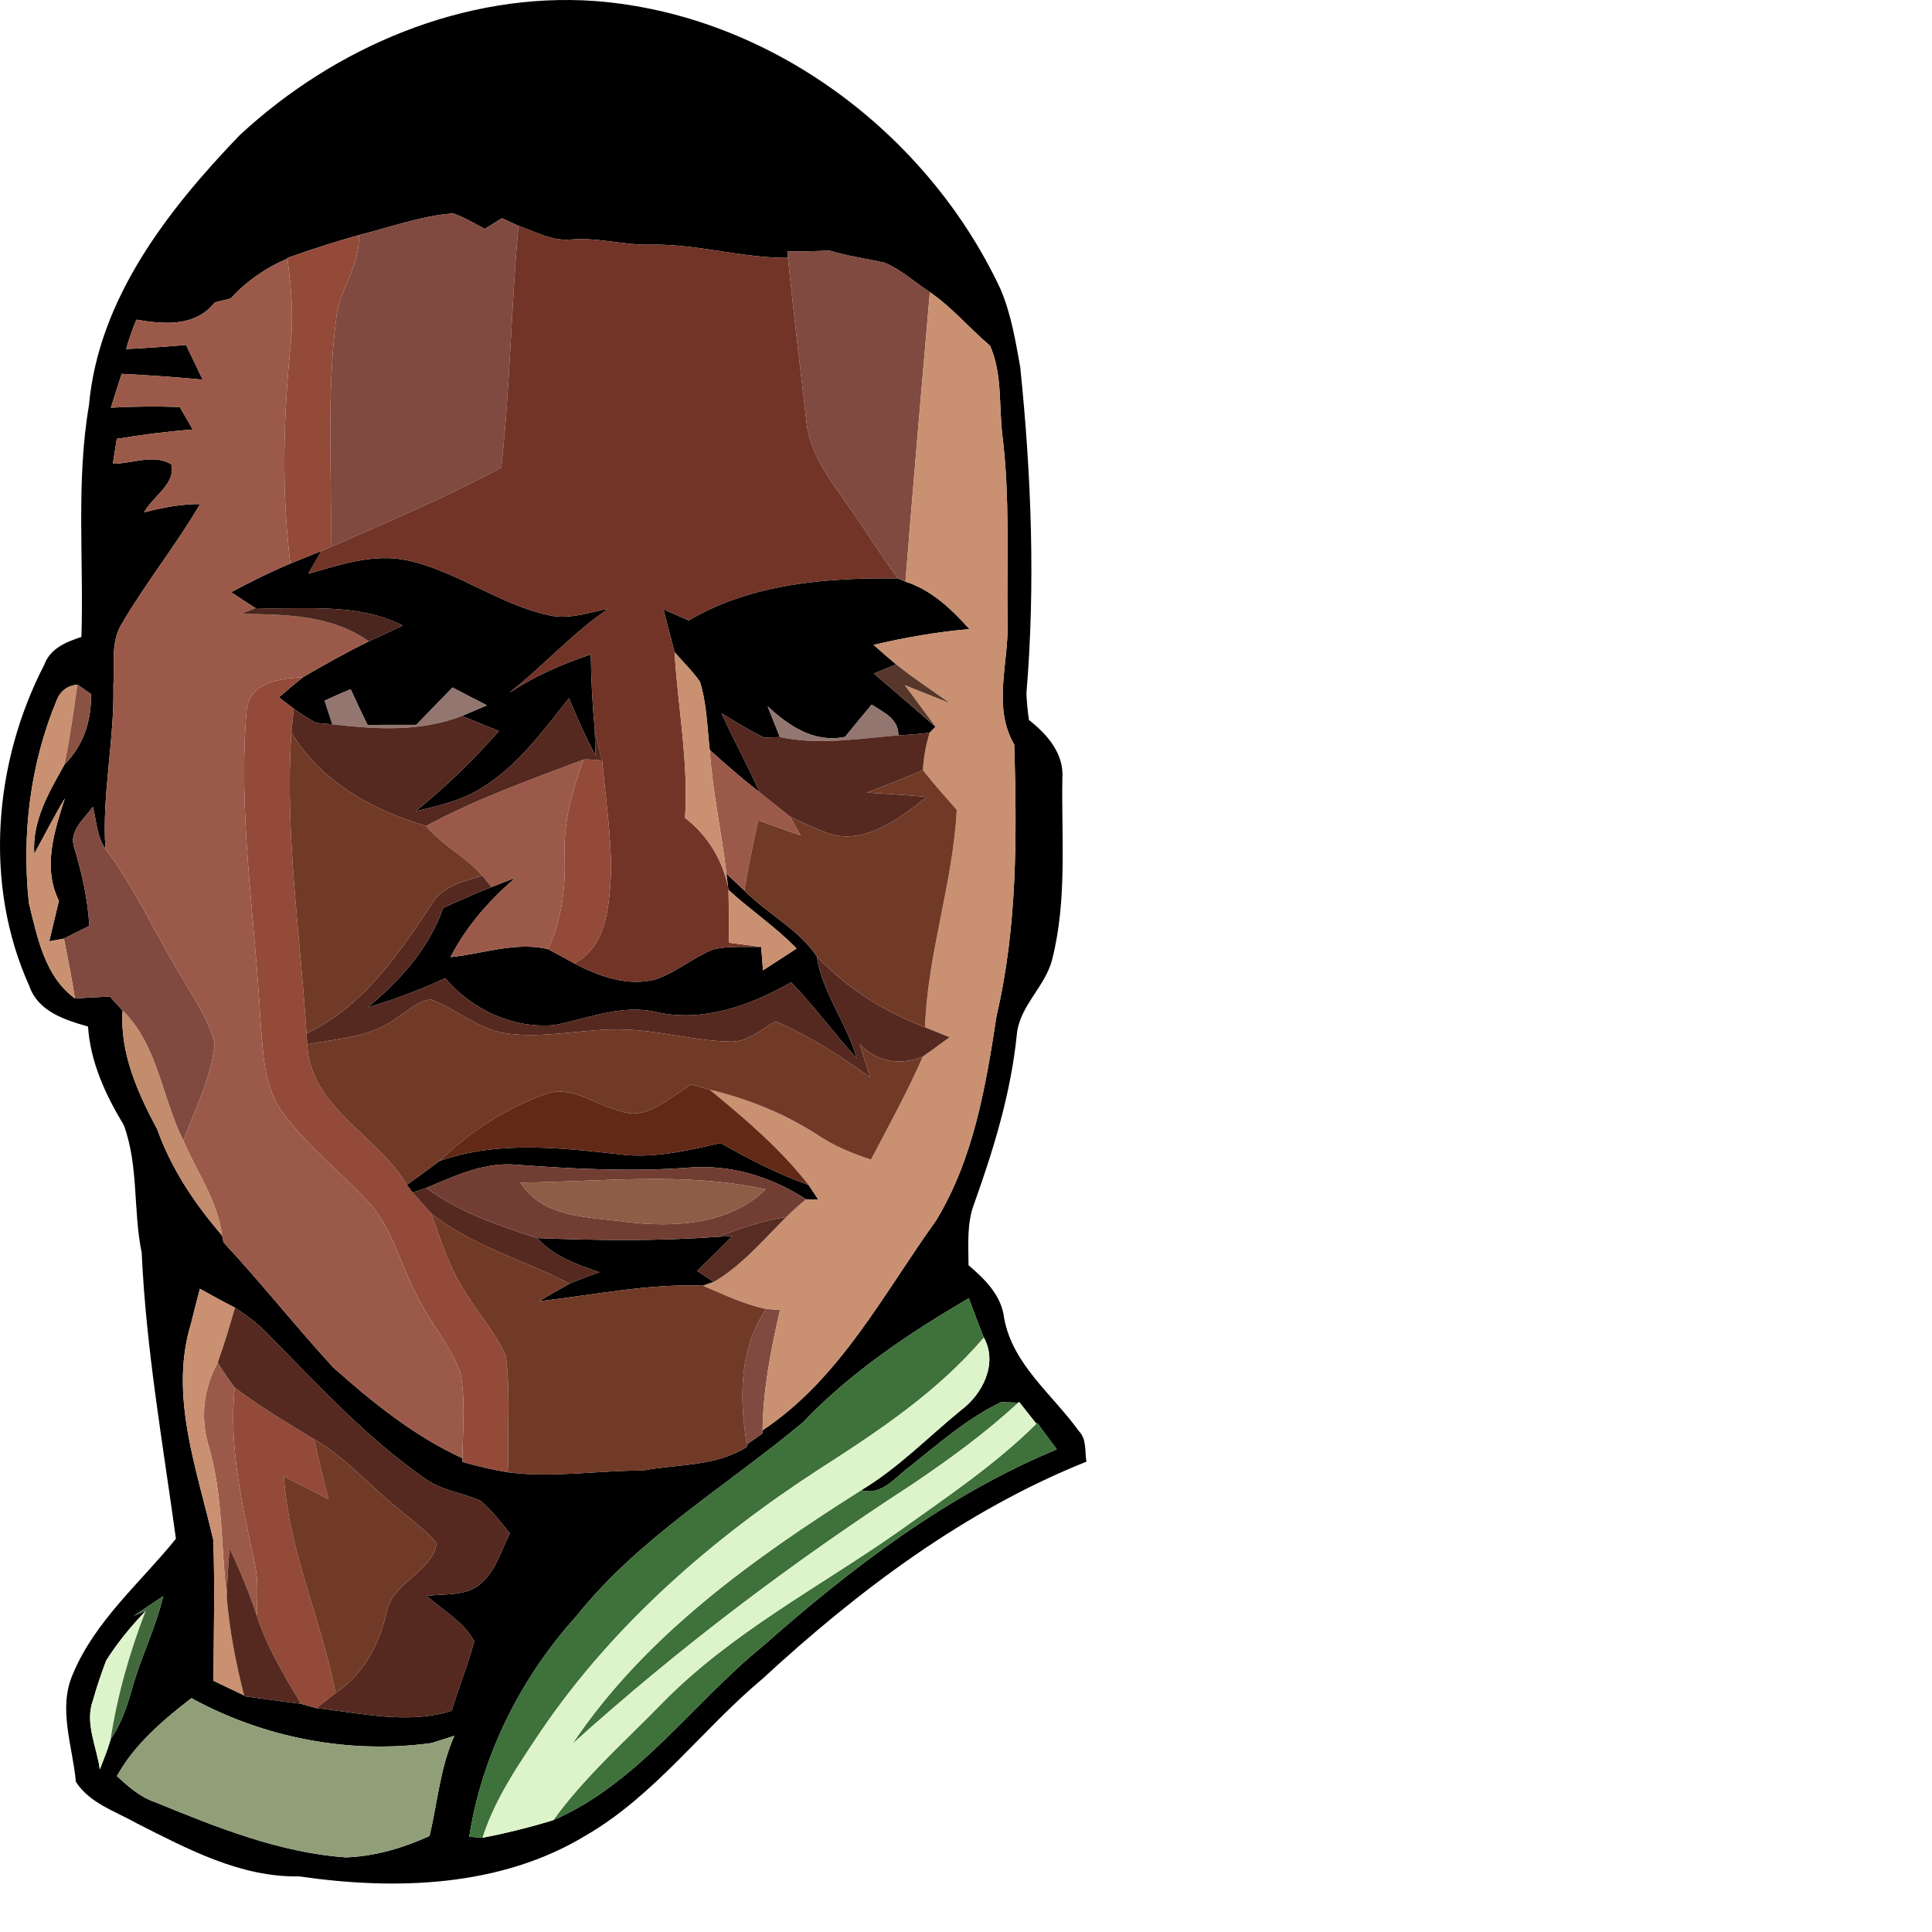 <ns0:svg xmlns:ns0="http://www.w3.org/2000/svg" version="1.1" id="Layer_1" x="0px" y="0px" width="256" height="256" viewBox="0 0 148 248.34" style="enable-background:new 0 0 148 248.34;" xml:space="preserve" preserveAspectRatio="xMinYMin meet">
<ns0:style type="text/css">
	.st0{fill:#804A40;}
	.st1{fill:#713427;}
	.st2{fill:#934A38;}
	.st3{fill:#9B5A49;}
	.st4{fill:#C99171;}
	.st5{fill:#4B261E;}
	.st6{fill:#57372C;}
	.st7{fill:#8A5242;}
	.st8{fill:#937670;}
	.st9{fill:#552920;}
	.st10{fill:#713A27;}
	.st11{fill:#C38C6D;}
	.st12{fill:#622917;}
	.st13{fill:#723E33;}
	.st14{fill:#8D5D45;}
	.st15{fill:#572C23;}
	.st16{fill:#3F713A;}
	.st17{fill:#DDF4CA;}
	.st18{fill:#41693C;}
	.st19{fill:#919F79;}
</ns0:style>
<ns0:g>
	<ns0:path d="M30.764,17.421c12.21-11.36,28.89-18.49,45.72-17.29c22.38,1.71,42.67,16.86,52.11,37c1.37,3.2,1.94,6.67,2.55,10.08   c1.43,13.91,1.96,27.97,0.79,41.92c0.05,1.14,0.16,2.28,0.33,3.42c2.34,1.83,4.54,4.33,4.29,7.53c-0.12,7.7,0.62,15.58-1.28,23.13   c-0.84,3.57-4.22,6.04-4.57,9.76c-0.75,7.47-2.96,14.7-5.48,21.74c-0.97,2.52-0.74,5.27-0.73,7.92c2.12,1.81,4.24,3.88,4.58,6.81   c1.1,5.99,6.23,9.8,9.6,14.51c1.04,1.04,0.74,2.6,0.98,3.93c-15.65,6.26-29.32,16.55-41.63,27.9c-7.77,6.5-13.86,15.02-22.74,20.16   c-10.96,6.65-24.47,7.05-36.82,5.25c-7.56,0.14-14.37-3.53-20.92-6.84c-2.72-1.54-6.04-2.57-7.79-5.32   c-0.41-4.6-2.36-9.44-0.36-13.91c2.86-6.82,8.67-11.69,13.22-17.33c-1.68-12.23-3.84-24.43-4.4-36.76   c-1.12-5.43-0.37-11.16-2.3-16.41c-2.34-3.88-4.3-8.09-4.6-12.67c-3.01-0.86-6.43-1.94-7.55-5.22c-5.9-13.05-4.57-28.74,1.94-41.31   c0.76-2.09,2.82-2.91,4.76-3.55c0.32-9.92-0.71-19.93,0.97-29.77C12.674,38.371,21.554,27.021,30.764,17.421 M46.114,30.221   c-3.1,0.87-6.16,1.86-9.19,2.94l0.01,0.08c-2.76,1.18-5.25,2.9-7.27,5.12c-0.51,0.13-1.54,0.38-2.05,0.51   c-2.53,3.18-6.49,2.82-10.08,2.22c-0.52,1.23-0.96,2.49-1.32,3.78c2.57-0.13,5.14-0.31,7.7-0.53c0.71,1.48,1.42,2.97,2.14,4.46   c-3.47-0.33-6.94-0.57-10.41-0.75c-0.47,1.45-0.94,2.9-1.39,4.35c2.94-0.16,5.9-0.2,8.86-0.08c0.55,0.96,1.1,1.93,1.66,2.89   c-3.27,0.24-6.53,0.67-9.76,1.2c-0.13,0.8-0.38,2.4-0.51,3.2c2.45,0.01,5.33-1.33,7.53,0.09c0.61,2.49-2.48,4.17-3.5,6.15   c2.34-0.61,4.75-1.07,7.19-1.06c-3.09,5.28-6.96,10.07-10.05,15.36c-1.49,2.36-0.92,5.28-1.1,7.93c0.16,7.04-1.49,14-1.02,21.03   c-1.12-1.57-1.14-3.61-1.62-5.41c-1.11,1.57-3.18,3.16-2.36,5.34c0.96,3.25,1.72,6.57,1.91,9.97c-1.1,0.54-2.19,1.09-3.27,1.64   c-0.47,0.09-1.41,0.26-1.88,0.34c0.41-1.74,0.83-3.47,1.24-5.21c-2.13-4.25-0.59-8.96,0.77-13.17c-1.41,2.33-2.63,4.76-3.94,7.14   c-0.29-4.27,1.9-7.93,3.89-11.49c2.44-2.42,3.49-5.67,3.4-9.06c-0.44-0.3-1.32-0.9-1.75-1.2c-1.3,0.15-2.18,0.81-2.65,1.99   c-3.41,8.2-4.52,17.27-3.58,26.08c1.08,4.39,2.03,9.43,5.92,12.27c1.49-0.1,2.98-0.17,4.49-0.24c0.54,0.59,1.09,1.19,1.64,1.8   c-0.38,5.46,1.95,10.59,4.46,15.3c1.81,5.06,4.83,9.57,8.33,13.62c0.04,0.22,0.13,0.66,0.18,0.88c4.86,5.21,9.28,10.82,14.1,16.07   c5.05,4.5,10.43,8.84,16.61,11.67l-0.01,0.47c1.95,0.56,3.93,1.02,5.94,1.35c5.74,0.72,11.49-0.25,17.24-0.24   c4.51-0.85,9.4-0.48,13.41-3.05l-0.03-0.29c0.5-0.35,1.51-1.06,2.01-1.42l0.02-0.41c9.96-6.63,15.5-17.49,22.29-26.95   c4.83-7.91,6.41-17.29,7.78-26.31c2.68-11.4,2.62-23.22,2.28-34.88c-2.82-4.79-0.72-10.44-0.86-15.62   c-0.13-8.02,0.33-16.07-0.66-24.06c-0.48-3.87,0.02-7.93-1.59-11.59c-2.65-2.23-4.88-4.93-7.74-6.89   c-1.93-1.25-3.66-2.87-5.78-3.77c-2.38-0.55-4.8-0.85-7.13-1.57c-1.81,0.08-3.62,0.12-5.41,0.12l0.08,0.82   c-5.99,0.02-11.8-1.84-17.79-1.7c-3.42,0.06-6.75-0.97-10.17-0.66c-2.37,0.21-4.51-1.01-6.68-1.76c-0.53-0.25-1.59-0.73-2.12-0.98   c-0.55,0.34-1.67,1.03-2.22,1.37c-1.33-0.71-2.63-1.49-4.05-1.99C54.094,27.741,50.134,29.231,46.114,30.221 M25.694,165.661   c-0.39,1.48-0.77,2.97-1.14,4.46c-2.86,9.3,0.81,18.81,2.87,27.88c0.2,6.01,0.04,12.03,0.02,18.05c1.3,0.62,2.62,1.25,3.93,1.88   l0.03,0.1c2.43,0.32,4.86,0.68,7.3,0.98c0.49,0.14,1.47,0.41,1.96,0.55c5.74,0.62,11.71,2.14,17.4,0.34c0.88-3,2.09-5.89,2.89-8.91   c-1.29-2.54-4.05-3.96-6.09-5.86c1.89-0.23,3.91-0.05,5.72-0.79c2.86-1.33,3.64-4.66,4.96-7.24c-1.22-1.45-2.33-3.02-3.81-4.21   c-2.36-1.04-5.05-1.31-7.16-2.88c-7.58-5.29-13.84-12.15-20.3-18.7c-1.22-1.25-2.63-2.27-4.07-3.22   C28.674,167.311,27.174,166.491,25.694,165.661 M103.194,182.841c-9.76,8.16-21.01,14.77-29.05,24.83   c-7.16,7.91-12.19,17.87-13.83,28.43c0.43,0.03,1.29,0.09,1.72,0.12c3.07-0.59,6.1-1.34,9.09-2.26   c10.9-4.72,17.85-14.97,26.85-22.3c11.4-10.07,23.73-19.5,37.87-25.36c-0.85-1.13-1.69-2.27-2.52-3.4l-0.11,0.11   c-0.55-0.7-1.66-2.1-2.21-2.8l-0.11,0.09c-0.55-0.02-1.65-0.05-2.2-0.07c-4.33,2.06-8,5.3-11.73,8.27   c-1.89,1.37-3.6,3.81-6.25,3.04c4.73-2.83,8.58-6.82,12.82-10.28c2.79-2.08,4.76-6.02,2.93-9.33c-0.68-1.68-1.31-3.37-1.93-5.05   C116.854,171.361,109.354,176.381,103.194,182.841 M17.184,207.701l1.54-0.63c-1.89,1.97-3.62,4.08-5.08,6.38   c-0.62,1.67-1.21,3.35-1.68,5.07c-1.11,2.97,0.48,5.98,0.87,8.93c0.48-1.28,1.01-2.54,1.38-3.86c1.35-1.98,2.13-4.27,2.78-6.56   c1.11-4.03,3.03-7.79,3.99-11.86C19.704,206.011,18.454,206.861,17.184,207.701 M15.024,228.301c1.44,1.32,2.93,2.66,4.82,3.31   c7.92,3.24,16.02,6.53,24.64,7.14c3.72-0.14,7.35-1.22,10.73-2.75c1.02-4.3,1.36-8.8,3.19-12.88c-0.74,0.23-2.21,0.7-2.94,0.93   c-10.57,1.45-21.51-0.65-30.86-5.77C20.934,221.121,17.304,224.191,15.024,228.301z" />
	<ns0:path d="M37.324,72.441c1.33-0.54,2.66-1.08,3.99-1.62c-0.57,0.97-1.13,1.95-1.69,2.93c4.14-1.18,8.49-2.68,12.85-1.7   c6.36,1.42,11.69,5.65,18.07,7.03c2.56,0.6,5.13-0.35,7.64-0.83c-4.63,3.14-8.34,7.37-12.73,10.8c3.25-2.13,6.81-3.71,10.49-4.93   c0.04,3.25,0.21,6.49,0.51,9.72c0.02,0.81,0.07,2.44,0.09,3.25c-1.28-2.38-2.38-4.85-3.4-7.34c-3.38,4.21-6.63,8.76-11.34,11.59   c-2.53,1.6-5.5,2.24-8.37,2.93c3.84-3.12,7.42-6.57,10.68-10.3c-1.58-0.66-3.17-1.31-4.75-1.94c0.8-0.34,2.41-1.03,3.22-1.37   c-1.48-0.76-2.96-1.52-4.42-2.29c-1.55,1.6-3.1,3.21-4.66,4.8c-2.09,0-4.18-0.01-6.26,0.01c-0.75-1.52-1.47-3.05-2.17-4.58   c-1.14,0.44-2.25,0.97-3.34,1.46c0.32,1.01,0.64,2.02,0.99,3.04c-0.53-0.05-1.58-0.14-2.1-0.18c-0.99-0.56-1.94-1.17-2.86-1.82   c-0.47-0.37-1.43-1.11-1.91-1.47c1.02-0.88,2.05-1.75,3.11-2.6c2.77-1.59,5.55-3.19,8.44-4.59c1.46-0.68,2.91-1.35,4.38-2.03   c-5.89-2.98-12.58-2.04-18.93-2.24c-1.06-0.67-2.11-1.36-3.14-2.05C32.194,74.791,34.724,73.521,37.324,72.441z" />
	<ns0:path d="M88.524,79.751c8.07-4.75,17.75-5.52,26.91-5.4c0.24,0.11,0.71,0.31,0.95,0.41c3.36,1.08,5.92,3.53,8.23,6.1   c-4.16,0.36-8.27,1.08-12.33,2.03c0.96,0.85,1.93,1.68,2.91,2.51c-0.72,0.3-2.15,0.89-2.87,1.18c2.67,2.25,5.3,4.54,7.93,6.84   l-0.75,0.76c-1.35,0.17-2.69,0.27-4.03,0.34c0.03-2.15-1.93-2.96-3.43-3.95c-1.15,1.38-2.29,2.75-3.41,4.14   c-3.93,0.84-7.23-1.38-9.96-3.92c0.52,1.31,1.04,2.63,1.57,3.95c-0.5,0.02-1.5,0.06-2,0.07c-1.91-0.9-3.69-2.05-5.5-3.13   c1.54,3.42,3.39,6.7,4.88,10.15c-2.21-1.72-4.32-3.56-6.39-5.43c-0.34-2.93-0.38-5.94-1.26-8.77c-0.96-1.38-2.18-2.54-3.26-3.8   c-0.49-1.83-0.96-3.67-1.43-5.5C86.354,78.801,87.444,79.281,88.524,79.751z" />
	<ns0:path d="M63.184,114.021c1-0.4,2.02-0.79,3.04-1.17c-3.34,2.89-6.29,6.24-8.32,10.18c4.17-0.42,8.34-2.02,12.55-1.03   c1.12,0.61,2.25,1.22,3.38,1.84c3.19,1.68,6.91,3.02,10.53,2.02c2.6-0.92,4.72-2.77,7.26-3.81c2.03-0.49,4.15-0.3,6.22-0.34   c0.06,0.76,0.17,2.26,0.23,3.02c1.43-0.94,2.88-1.87,4.32-2.81c-2.68-2.78-5.92-4.92-8.75-7.53l-0.07-0.44l-0.2-1.65   c0.58,0.54,1.73,1.63,2.3,2.17c2.95,2.99,6.92,4.91,9.31,8.45c0.72,4.73,3.84,8.54,5.13,13.09c-2.93-3.15-5.42-6.67-8.42-9.75   c-5.19,2.96-11.23,5.17-17.26,3.85c-4.5-1.09-8.81,0.81-13.15,1.65c-5.33,0.49-10.62-1.98-14.06-6.02   c-3.23,1.49-6.56,2.76-9.98,3.75c4.19-3.46,7.89-7.56,9.72-12.78C59.014,115.771,61.084,114.861,63.184,114.021z" />
	<ns0:path d="M56.484,149.241c7.71-2.75,16.15-1.64,24.11-0.76c4.07,0.3,8.09-0.65,12.03-1.56c3.63,2.06,7.35,4,11.31,5.39   c0.31,0.47,0.93,1.4,1.24,1.87c-0.4-0.01-1.18-0.02-1.57-0.02c-4.5-2.92-9.75-4.53-15.14-4.07c-7.34,0.55-14.69,0.16-22.01-0.37   c-4.15-0.4-7.95,1.41-11.65,2.97c-0.45,0.15-1.33,0.44-1.78,0.59l-0.73-0.97C53.704,151.301,55.104,150.291,56.484,149.241z" />
	<ns0:path d="M69.044,159.141c7.77,0.31,15.57,0.41,23.33-0.17l1.77-0.09c-1.49,1.52-3.01,3-4.52,4.49c0.53,0.35,1.59,1.05,2.12,1.41   c-0.35,0.12-1.05,0.36-1.39,0.48c-7.09-0.28-14.03,1.21-21.03,1.99c1.27-0.78,2.56-1.52,3.87-2.24c1.27-0.55,2.55-1.01,3.86-1.48   C74.144,162.551,71.144,161.481,69.044,159.141z" />
	<ns0:g id="_x23_804a40ff">
		<ns0:path class="st0" d="M46.114,30.221c4.02-0.99,7.98-2.48,12.14-2.79c1.42,0.5,2.72,1.28,4.05,1.99c0.55-0.34,1.67-1.03,2.22-1.37    c0.53,0.25,1.59,0.73,2.12,0.98c-0.95,10.34-1.06,20.75-2.21,31.07c-7.09,3.86-14.55,6.94-21.91,10.21    c0.15-9.72-0.55-19.5,0.67-29.18C43.514,37.301,46.344,34.161,46.114,30.221z" />
		<ns0:path class="st0" d="M101.204,32.331c1.79,0,3.6-0.04,5.41-0.12c2.33,0.72,4.75,1.02,7.13,1.57c2.12,0.9,3.85,2.52,5.78,3.77    c-1.08,12.4-2.14,24.8-3.14,37.21c-0.24-0.1-0.71-0.3-0.95-0.41c-2.2-2.89-4.04-6.03-6.16-8.98c-2.37-3.43-5.22-6.88-5.62-11.2    c-0.81-7.01-1.65-14.01-2.37-21.02L101.204,32.331z" />
		<ns0:path class="st0" d="M9.574,109.041c-0.82-2.18,1.25-3.77,2.36-5.34c0.48,1.8,0.5,3.84,1.62,5.41c3.97,5.28,6.6,11.38,10.09,16.96    c1.48,2.6,3.24,5.13,3.95,8.09c-0.42,4.38-2.53,8.37-4.03,12.45c-2.77-5.49-3.24-12.24-7.8-16.71c-0.55-0.61-1.1-1.21-1.64-1.8    c-1.51,0.07-3,0.14-4.49,0.24c-0.41-2.58-0.91-5.14-1.42-7.69c1.08-0.55,2.17-1.1,3.27-1.64    C11.294,115.611,10.534,112.291,9.574,109.041z" />
		<ns0:path class="st0" d="M98.474,168.251c0.45,0.03,1.35,0.1,1.79,0.13c-1.17,5.08-2.18,10.23-2.24,15.47l-0.02,0.41    c-0.5,0.36-1.51,1.07-2.01,1.42C95.014,179.791,94.994,173.391,98.474,168.251z" />
	</ns0:g>
	<ns0:g id="_x23_713427ff">
		<ns0:path class="st1" d="M66.644,29.031c2.17,0.75,4.31,1.97,6.68,1.76c3.42-0.31,6.75,0.72,10.17,0.66c5.99-0.14,11.8,1.72,17.79,1.7    c0.72,7.01,1.56,14.01,2.37,21.02c0.4,4.32,3.25,7.77,5.62,11.2c2.12,2.95,3.96,6.09,6.16,8.98c-9.16-0.12-18.84,0.65-26.91,5.4    c-1.08-0.47-2.17-0.95-3.24-1.42c0.47,1.83,0.94,3.67,1.43,5.5c0.41,7.11,1.82,14.15,1.34,21.3c2.86,2.2,4.76,5.29,5.52,8.82    l0.07,0.44c0.05,2.26,0.06,4.53,0.07,6.79c1.37,0.18,2.75,0.36,4.13,0.53c-2.07,0.04-4.19-0.15-6.22,0.34    c-2.54,1.04-4.66,2.89-7.26,3.81c-3.62,1-7.34-0.34-10.53-2.02c4.27-2.28,4.45-7.51,4.72-11.77c-0.01-4.79-0.7-9.56-1.16-14.32    c-0.3-1.31-0.65-2.61-0.94-3.91c-0.3-3.23-0.47-6.47-0.51-9.72c-3.68,1.22-7.24,2.8-10.49,4.93c4.39-3.43,8.1-7.66,12.73-10.8    c-2.51,0.48-5.08,1.43-7.64,0.83c-6.38-1.38-11.71-5.61-18.07-7.03c-4.36-0.98-8.71,0.52-12.85,1.7c0.56-0.98,1.12-1.96,1.69-2.93    c0.3-0.13,0.91-0.38,1.21-0.51c7.36-3.27,14.82-6.35,21.91-10.21C65.584,49.781,65.694,39.371,66.644,29.031z" />
	</ns0:g>
	<ns0:g id="_x23_934a38ff">
		<ns0:path class="st2" d="M36.924,33.161c3.03-1.08,6.09-2.07,9.19-2.94c0.23,3.94-2.6,7.08-2.92,10.91    c-1.22,9.68-0.52,19.46-0.67,29.18c-0.3,0.13-0.91,0.38-1.21,0.51c-1.33,0.54-2.66,1.08-3.99,1.62    c-1.17-9.41-0.89-18.94,0.06-28.35c0.35-3.62,0.06-7.26-0.45-10.85L36.924,33.161z" />
		<ns0:path class="st2" d="M31.704,91.221c0.42-3.58,4.4-3.99,7.26-4.19c-1.06,0.85-2.09,1.72-3.11,2.6c0.48,0.36,1.44,1.1,1.91,1.47    c-0.07,0.76-0.23,2.3-0.31,3.07c-0.86,12.93,1.14,25.8,1.94,38.68c0.03,0.35,0.08,1.04,0.1,1.39c0.36,8.16,9.07,11.66,12.8,18.07    l0.73,0.97c0.79,0.9,1.59,1.79,2.4,2.69c1.23,3.39,2.28,6.89,4.28,9.93c1.65,2.87,4,5.33,5.31,8.38    c0.66,4.96,0.11,9.99,0.36,14.98c-2.01-0.33-3.99-0.79-5.94-1.35l0.01-0.47c0.02-3.71,0.45-7.49-0.31-11.15    c-1.44-3.61-4.06-6.58-5.7-10.09c-2.08-3.93-3.07-8.52-6.19-11.82c-3.55-3.81-7.71-7.06-10.83-11.27    c-2.57-3.43-2.59-7.93-2.94-12.01C32.764,117.821,30.564,104.531,31.704,91.221z" />
		<ns0:path class="st2" d="M75.014,97.631c0.13,0,0.39-0.01,0.52-0.02c0.46,0.04,1.39,0.1,1.86,0.14c0.46,4.76,1.15,9.53,1.16,14.32    c-0.27,4.26-0.45,9.49-4.72,11.77c-1.13-0.62-2.26-1.23-3.38-1.84c1.73-3.73,2.26-7.84,2.13-11.92    C72.394,105.791,73.534,101.621,75.014,97.631z" />
		<ns0:path class="st2" d="M32.744,200.981c-1.57-7.42-3.37-14.99-2.58-22.62c3.24,2.45,6.74,4.52,10.21,6.64    c0.58,2.58,1.2,5.15,1.86,7.72c-1.91-0.99-3.83-1.97-5.74-2.94c0.61,9.64,4.84,18.46,6.64,27.85c-0.82,0.66-1.64,1.31-2.47,1.93    c-0.49-0.14-1.47-0.41-1.96-0.55c-2.18-3.63-4.4-7.3-5.7-11.35C33.054,205.431,33.234,203.171,32.744,200.981z" />
	</ns0:g>
	<ns0:g id="_x23_9b5a49ff">
		<ns0:path class="st3" d="M29.664,38.361c2.02-2.22,4.51-3.94,7.27-5.12c0.51,3.59,0.8,7.23,0.45,10.85    c-0.95,9.41-1.23,18.94-0.06,28.35c-2.6,1.08-5.13,2.35-7.61,3.68c1.03,0.69,2.08,1.38,3.14,2.05l-1.87,0.75    c5.65,0.04,11.62,0.11,16.42,3.52c-2.89,1.4-5.67,3-8.44,4.59c-2.86,0.2-6.84,0.61-7.26,4.19c-1.14,13.31,1.06,26.6,1.77,39.88    c0.35,4.08,0.37,8.58,2.94,12.01c3.12,4.21,7.28,7.46,10.83,11.27c3.12,3.3,4.11,7.89,6.19,11.82c1.64,3.51,4.26,6.48,5.7,10.09    c0.76,3.66,0.33,7.44,0.31,11.15c-6.18-2.83-11.56-7.17-16.61-11.67c-4.82-5.25-9.24-10.86-14.1-16.07    c-0.05-0.22-0.14-0.66-0.18-0.88c-0.59-4.46-3.26-8.17-4.99-12.21c1.5-4.08,3.61-8.07,4.03-12.45c-0.71-2.96-2.47-5.49-3.95-8.09    c-3.49-5.58-6.12-11.68-10.09-16.96c-0.47-7.03,1.18-13.99,1.02-21.03c0.18-2.65-0.39-5.57,1.1-7.93    c3.09-5.29,6.96-10.08,10.05-15.36c-2.44-0.01-4.85,0.45-7.19,1.06c1.02-1.98,4.11-3.66,3.5-6.15c-2.2-1.42-5.08-0.08-7.53-0.09    c0.13-0.8,0.38-2.4,0.51-3.2c3.23-0.53,6.49-0.96,9.76-1.2c-0.56-0.96-1.11-1.93-1.66-2.89c-2.96-0.12-5.92-0.08-8.86,0.08    c0.45-1.45,0.92-2.9,1.39-4.35c3.47,0.18,6.94,0.42,10.41,0.75c-0.72-1.49-1.43-2.98-2.14-4.46c-2.56,0.22-5.13,0.4-7.7,0.53    c0.36-1.29,0.8-2.55,1.32-3.78c3.59,0.6,7.55,0.96,10.08-2.22C28.124,38.741,29.154,38.491,29.664,38.361z" />
		<ns0:path class="st3" d="M91.234,96.401c2.07,1.87,4.18,3.71,6.39,5.43c1.3,1.05,2.62,2.08,3.93,3.13c0.35,0.61,1.03,1.83,1.37,2.43    c-1.83-0.63-3.64-1.28-5.45-1.94c-0.68,2.99-1.28,6-1.8,9.02c-0.57-0.54-1.72-1.63-2.3-2.17    C92.764,106.981,91.574,101.751,91.234,96.401z" />
		<ns0:path class="st3" d="M54.764,106.171c6.46-3.48,13.39-5.96,20.25-8.54c-1.48,3.99-2.62,8.16-2.43,12.45    c0.13,4.08-0.4,8.19-2.13,11.92c-4.21-0.99-8.38,0.61-12.55,1.03c2.03-3.94,4.98-7.29,8.32-10.18c-1.02,0.38-2.04,0.77-3.04,1.17    c-0.3-0.37-0.9-1.11-1.2-1.47C59.864,110.101,56.834,108.671,54.764,106.171z" />
		<ns0:path class="st3" d="M26.834,185.911c-1.13-3.65-0.67-7.45,1.15-10.77c0.68,1.09,1.39,2.18,2.18,3.22    c-0.79,7.63,1.01,15.2,2.58,22.62c0.49,2.19,0.31,4.45,0.26,6.68c-0.97-2.95-2.17-5.83-3.5-8.63c-0.16,2.07-0.31,4.16-0.36,6.24    C28.394,198.811,28.674,192.211,26.834,185.911z" />
	</ns0:g>
	<ns0:g id="_x23_c99171ff">
		<ns0:path class="st4" d="M119.524,37.551c2.86,1.96,5.09,4.66,7.74,6.89c1.61,3.66,1.11,7.72,1.59,11.59    c0.99,7.99,0.53,16.04,0.66,24.06c0.14,5.18-1.96,10.83,0.86,15.62c0.34,11.66,0.4,23.48-2.28,34.88    c-1.37,9.02-2.95,18.4-7.78,26.31c-6.79,9.46-12.33,20.32-22.29,26.95c0.06-5.24,1.07-10.39,2.24-15.47    c-0.44-0.03-1.34-0.1-1.79-0.13c-2.86-0.57-5.47-1.87-8.12-2.99c0.34-0.12,1.04-0.36,1.39-0.48c3.64-2.12,6.37-5.42,9.33-8.35    c0.82-0.79,1.64-1.55,2.53-2.27c0.39,0,1.17,0.01,1.57,0.02c-0.31-0.47-0.93-1.4-1.24-1.87c-3.63-4.66-8.18-8.52-12.72-12.25    c4.91,1.18,9.65,3.07,13.89,5.83c2.1,1.41,4.44,2.38,6.85,3.16c2.31-4.37,4.68-8.72,6.68-13.25c1.16-0.8,2.28-1.65,3.43-2.48    c-0.79-0.32-2.37-0.95-3.16-1.27c0.32-9.47,3.59-18.51,4.08-27.95c-1.48-1.68-2.97-3.35-4.35-5.1c0.08-1.64,0.38-3.26,0.87-4.82    l0.75-0.76c-1.31-1.79-2.64-3.57-3.95-5.35c1.91,0.76,3.84,1.54,5.76,2.29c-2.3-1.64-4.66-3.2-6.87-4.96    c-0.98-0.83-1.95-1.66-2.91-2.51c4.06-0.95,8.17-1.67,12.33-2.03c-2.31-2.57-4.87-5.02-8.23-6.1    C117.384,62.351,118.444,49.951,119.524,37.551z" />
		<ns0:path class="st4" d="M86.714,83.831c1.08,1.26,2.3,2.42,3.26,3.8c0.88,2.83,0.92,5.84,1.26,8.77c0.34,5.35,1.53,10.58,2.14,15.9    l0.2,1.65c-0.76-3.53-2.66-6.62-5.52-8.82C88.534,97.981,87.124,90.941,86.714,83.831z" />
		<ns0:path class="st4" d="M7.294,89.991c0.47-1.18,1.35-1.84,2.65-1.99c-0.46,3.44-0.96,6.86-1.65,10.26    c-1.99,3.56-4.18,7.22-3.89,11.49c1.31-2.38,2.53-4.81,3.94-7.14c-1.36,4.21-2.9,8.92-0.77,13.17c-0.41,1.74-0.83,3.47-1.24,5.21    c0.47-0.08,1.41-0.25,1.88-0.34c0.51,2.55,1.01,5.11,1.42,7.69c-3.89-2.84-4.84-7.88-5.92-12.27    C2.774,107.261,3.884,98.191,7.294,89.991z" />
		<ns0:path class="st4" d="M93.644,114.391c2.83,2.61,6.07,4.75,8.75,7.53c-1.44,0.94-2.89,1.87-4.32,2.81    c-0.06-0.76-0.17-2.26-0.23-3.02c-1.38-0.17-2.76-0.35-4.13-0.53C93.704,118.921,93.694,116.651,93.644,114.391z" />
		<ns0:path class="st4" d="M25.694,165.661c1.48,0.83,2.98,1.65,4.51,2.43c-0.68,2.37-1.38,4.73-2.22,7.05    c-1.82,3.32-2.28,7.12-1.15,10.77c1.84,6.3,1.56,12.9,2.31,19.36c0.34,4.28,1.17,8.5,2.23,12.66c-1.31-0.63-2.63-1.26-3.93-1.88    c0.02-6.02,0.18-12.04-0.02-18.05c-2.06-9.07-5.73-18.58-2.87-27.88C24.924,168.631,25.304,167.141,25.694,165.661z" />
	</ns0:g>
	<ns0:g id="_x23_4b261eff">
		<ns0:path class="st5" d="M30.984,78.921l1.87-0.75c6.35,0.2,13.04-0.74,18.93,2.24c-1.47,0.68-2.92,1.35-4.38,2.03    C42.604,79.031,36.634,78.961,30.984,78.921z" />
	</ns0:g>
	<ns0:g id="_x23_57372cff">
		<ns0:path class="st6" d="M115.194,85.401c2.21,1.76,4.57,3.32,6.87,4.96c-1.92-0.75-3.85-1.53-5.76-2.29    c1.31,1.78,2.64,3.56,3.95,5.35c-2.63-2.3-5.26-4.59-7.93-6.84C113.044,86.291,114.474,85.701,115.194,85.401z" />
	</ns0:g>
	<ns0:g id="_x23_8a5242ff">
		<ns0:path class="st7" d="M9.944,88.001c0.43,0.3,1.31,0.9,1.75,1.2c0.09,3.39-0.96,6.64-3.4,9.06    C8.984,94.861,9.484,91.441,9.944,88.001z" />
	</ns0:g>
	<ns0:g id="_x23_937670ff">
		<ns0:path class="st8" d="M41.734,90.061c1.09-0.49,2.2-1.02,3.34-1.46c0.7,1.53,1.42,3.06,2.17,4.58c2.08-0.02,4.17-0.01,6.26-0.01    c1.56-1.59,3.11-3.2,4.66-4.8c1.46,0.77,2.94,1.53,4.42,2.29c-0.81,0.34-2.42,1.03-3.22,1.37c-5.34,2.08-11.08,1.71-16.64,1.07    C42.374,92.081,42.054,91.071,41.734,90.061z" />
		<ns0:path class="st8" d="M98.674,90.791c2.73,2.54,6.03,4.76,9.96,3.92c1.12-1.39,2.26-2.76,3.41-4.14c1.5,0.99,3.46,1.8,3.43,3.95    c-5.09,0.41-10.16,1.3-15.23,0.22C99.714,93.421,99.194,92.101,98.674,90.791z" />
	</ns0:g>
	<ns0:g id="_x23_552920ff">
		<ns0:path class="st9" d="M61.804,101.341c4.71-2.83,7.96-7.38,11.34-11.59c1.02,2.49,2.12,4.96,3.4,7.34    c-0.02-0.81-0.07-2.44-0.09-3.25c0.29,1.3,0.64,2.6,0.94,3.91c-0.47-0.04-1.4-0.1-1.86-0.14c-0.13,0.01-0.39,0.02-0.52,0.02    c-6.86,2.58-13.79,5.06-20.25,8.54c-6.85-1.99-13.55-5.73-17.31-12c0.08-0.77,0.24-2.31,0.31-3.07c0.92,0.65,1.87,1.26,2.86,1.82    c0.52,0.04,1.57,0.13,2.1,0.18c5.56,0.64,11.3,1.01,16.64-1.07c1.58,0.63,3.17,1.28,4.75,1.94c-3.26,3.73-6.84,7.18-10.68,10.3    C56.304,103.581,59.274,102.941,61.804,101.341z" />
		<ns0:path class="st9" d="M92.744,91.681c1.81,1.08,3.59,2.23,5.5,3.13c0.5-0.01,1.5-0.05,2-0.07c5.07,1.08,10.14,0.19,15.23-0.22    c1.34-0.07,2.68-0.17,4.03-0.34c-0.49,1.56-0.79,3.18-0.87,4.82c-2.39,1.01-4.79,1.97-7.21,2.88c2.57,0.14,5.14,0.32,7.71,0.55    c-3.61,2.9-8.52,6.6-13.33,4.43c-1.46-0.56-2.87-1.21-4.25-1.9c-1.31-1.05-2.63-2.08-3.93-3.13    C96.134,98.381,94.284,95.101,92.744,91.681z" />
		<ns0:path class="st9" d="M55.534,116.161c1.35-2.3,4.1-2.87,6.45-3.61c0.3,0.36,0.9,1.1,1.2,1.47c-2.1,0.84-4.17,1.75-6.22,2.69    c-1.83,5.22-5.53,9.32-9.72,12.78c3.42-0.99,6.75-2.26,9.98-3.75c3.44,4.04,8.73,6.51,14.06,6.02c4.34-0.84,8.65-2.74,13.15-1.65    c6.03,1.32,12.07-0.89,17.26-3.85c3,3.08,5.49,6.6,8.42,9.75c-1.29-4.55-4.41-8.36-5.13-13.09c3.83,4.11,8.7,7.12,13.92,9.13    c0.79,0.32,2.37,0.95,3.16,1.27c-1.15,0.83-2.27,1.68-3.43,2.48c-2.93,1.22-5.95,0.71-8.13-1.6c0.46,1.43,0.91,2.86,1.37,4.3    c-3.83-2.78-7.83-5.34-12.18-7.22c-1.93,1.09-3.78,2.83-6.15,2.59c-4.39-0.11-8.65-1.38-13.03-1.52    c-5.25-0.25-10.47,1.26-15.7,0.44c-3.48-0.57-6.14-3.09-9.36-4.3c-1.69,0.04-2.95,1.49-4.36,2.26c-3.29,2.61-7.65,2.73-11.6,3.49    c-0.02-0.35-0.07-1.04-0.1-1.39C46.634,129.421,51.254,122.631,55.534,116.161z" />
		<ns0:path class="st9" d="M53.024,153.281c0.45-0.15,1.33-0.44,1.78-0.59c4.23,3.15,9.26,4.85,14.24,6.45c2.1,2.34,5.1,3.41,8.01,4.39    c-1.31,0.47-2.59,0.93-3.86,1.48c-5.88-3.1-12.51-4.82-17.77-9.04C54.614,155.071,53.814,154.181,53.024,153.281z" />
		<ns0:path class="st9" d="M30.204,168.091c1.44,0.95,2.85,1.97,4.07,3.22c6.46,6.55,12.72,13.41,20.3,18.7    c2.11,1.57,4.8,1.84,7.16,2.88c1.48,1.19,2.59,2.76,3.81,4.21c-1.32,2.58-2.1,5.91-4.96,7.24c-1.81,0.74-3.83,0.56-5.72,0.79    c2.04,1.9,4.8,3.32,6.09,5.86c-0.8,3.02-2.01,5.91-2.89,8.91c-5.69,1.8-11.66,0.28-17.4-0.34c0.83-0.62,1.65-1.27,2.47-1.93    c3.59-2.43,5.62-6.23,6.56-10.38c0.71-3.92,5.81-5.07,6.44-8.88c-1.37-1.65-3.11-2.91-4.74-4.27c-3.74-2.96-6.85-6.7-11.02-9.1    c-3.47-2.12-6.97-4.19-10.21-6.64c-0.79-1.04-1.5-2.13-2.18-3.22C28.824,172.821,29.524,170.461,30.204,168.091z" />
		<ns0:path class="st9" d="M29.504,199.031c1.33,2.8,2.53,5.68,3.5,8.63c1.3,4.05,3.52,7.72,5.7,11.35c-2.44-0.3-4.87-0.66-7.3-0.98    l-0.03-0.1c-1.06-4.16-1.89-8.38-2.23-12.66C29.194,203.191,29.344,201.101,29.504,199.031z" />
	</ns0:g>
	<ns0:g id="_x23_713a27ff">
		<ns0:path class="st10" d="M37.454,94.171c3.76,6.27,10.46,10.01,17.31,12c2.07,2.5,5.1,3.93,7.22,6.38c-2.35,0.74-5.1,1.31-6.45,3.61    c-4.28,6.47-8.9,13.26-16.14,16.69C38.594,119.971,36.594,107.101,37.454,94.171z" />
		<ns0:path class="st10" d="M118.634,99.001c1.38,1.75,2.87,3.42,4.35,5.1c-0.49,9.44-3.76,18.48-4.08,27.95    c-5.22-2.01-10.09-5.02-13.92-9.13c-2.39-3.54-6.36-5.46-9.31-8.45c0.52-3.02,1.12-6.03,1.8-9.02c1.81,0.66,3.62,1.31,5.45,1.94    c-0.34-0.6-1.02-1.82-1.37-2.43c1.38,0.69,2.79,1.34,4.25,1.9c4.81,2.17,9.72-1.53,13.33-4.43c-2.57-0.23-5.14-0.41-7.71-0.55    C113.844,100.971,116.244,100.011,118.634,99.001z" />
		<ns0:path class="st10" d="M51.094,130.751c1.41-0.77,2.67-2.22,4.36-2.26c3.22,1.21,5.88,3.73,9.36,4.3    c5.23,0.82,10.45-0.69,15.7-0.44c4.38,0.14,8.64,1.41,13.03,1.52c2.37,0.24,4.22-1.5,6.15-2.59c4.35,1.88,8.35,4.44,12.18,7.22    c-0.46-1.44-0.91-2.87-1.37-4.3c2.18,2.31,5.2,2.82,8.13,1.6c-2,4.53-4.37,8.88-6.68,13.25c-2.41-0.78-4.75-1.75-6.85-3.16    c-4.24-2.76-8.98-4.65-13.89-5.83c-0.78-0.23-1.56-0.44-2.34-0.64c-2.82,1.58-5.76,4.75-9.26,3.36c-3.15-0.77-6.21-3.38-9.55-2.13    c-5.1,1.81-9.69,4.86-13.58,8.59c-1.38,1.05-2.78,2.06-4.19,3.07c-3.73-6.41-12.44-9.91-12.8-18.07    C43.444,133.481,47.804,133.361,51.094,130.751z" />
		<ns0:path class="st10" d="M55.424,155.971c5.26,4.22,11.89,5.94,17.77,9.04c-1.31,0.72-2.6,1.46-3.87,2.24    c7-0.78,13.94-2.27,21.03-1.99c2.65,1.12,5.26,2.42,8.12,2.99c-3.48,5.14-3.46,11.54-2.48,17.43l0.03,0.29    c-4.01,2.57-8.9,2.2-13.41,3.05c-5.75-0.01-11.5,0.96-17.24,0.24c-0.25-4.99,0.3-10.02-0.36-14.98c-1.31-3.05-3.66-5.51-5.31-8.38    C57.704,162.861,56.654,159.361,55.424,155.971z" />
		<ns0:path class="st10" d="M40.374,185.001c4.17,2.4,7.28,6.14,11.02,9.1c1.63,1.36,3.37,2.62,4.74,4.27    c-0.63,3.81-5.73,4.96-6.44,8.88c-0.94,4.15-2.97,7.95-6.56,10.38c-1.8-9.39-6.03-18.21-6.64-27.85c1.91,0.97,3.83,1.95,5.74,2.94    C41.574,190.151,40.954,187.581,40.374,185.001z" />
	</ns0:g>
	<ns0:g id="_x23_c38c6dff">
		<ns0:path class="st11" d="M15.764,129.901c4.56,4.47,5.03,11.22,7.8,16.71c1.73,4.04,4.4,7.75,4.99,12.21    c-3.5-4.05-6.52-8.56-8.33-13.62C17.714,140.491,15.384,135.361,15.764,129.901z" />
	</ns0:g>
	<ns0:g id="_x23_622917ff">
		<ns0:path class="st12" d="M88.874,139.421c0.78,0.2,1.56,0.41,2.34,0.64c4.54,3.73,9.09,7.59,12.72,12.25    c-3.96-1.39-7.68-3.33-11.31-5.39c-3.94,0.91-7.96,1.86-12.03,1.56c-7.96-0.88-16.4-1.99-24.11,0.76    c3.89-3.73,8.48-6.78,13.58-8.59c3.34-1.25,6.4,1.36,9.55,2.13C83.114,144.171,86.054,141.001,88.874,139.421z" />
	</ns0:g>
	<ns0:g id="_x23_723e33ff">
		<ns0:path class="st13" d="M54.804,152.691c3.7-1.56,7.5-3.37,11.65-2.97c7.32,0.53,14.67,0.92,22.01,0.37    c5.39-0.46,10.64,1.15,15.14,4.07c-0.89,0.72-1.71,1.48-2.53,2.27c-3,0.45-5.88,1.45-8.7,2.54c-7.76,0.58-15.56,0.48-23.33,0.17    C64.064,157.541,59.034,155.841,54.804,152.691 M66.894,152.011c2.94,4.62,8.82,4.38,13.61,5.06c6.14,0.74,13.23,0.36,17.92-4.19    C88.074,150.591,77.384,151.921,66.894,152.011z" />
	</ns0:g>
	<ns0:g id="_x23_8d5d45ff">
		<ns0:path class="st14" d="M66.894,152.011c10.49-0.09,21.18-1.42,31.53,0.87c-4.69,4.55-11.78,4.93-17.92,4.19    C75.714,156.391,69.834,156.631,66.894,152.011z" />
	</ns0:g>
	<ns0:g id="_x23_572c23ff">
		<ns0:path class="st15" d="M92.374,158.971c2.82-1.09,5.7-2.09,8.7-2.54c-2.96,2.93-5.69,6.23-9.33,8.35    c-0.53-0.36-1.59-1.06-2.12-1.41c1.51-1.49,3.03-2.97,4.52-4.49L92.374,158.971z" />
	</ns0:g>
	<ns0:g id="_x23_3f713aff">
		<ns0:path class="st16" d="M103.194,182.841c6.16-6.46,13.66-11.48,21.34-15.96c0.62,1.68,1.25,3.37,1.93,5.05    c-5.91,6.96-13.56,12.04-21.18,16.93c-13.73,8.9-26.32,19.87-35.6,33.43c-2.94,4.41-6.03,8.83-7.65,13.93    c-0.43-0.03-1.29-0.09-1.72-0.12c1.64-10.56,6.67-20.52,13.83-28.43C82.184,197.611,93.434,191.001,103.194,182.841z" />
		<ns0:path class="st16" d="M116.964,188.501c3.73-2.97,7.4-6.21,11.73-8.27c0.55,0.02,1.65,0.05,2.2,0.07    c-4.23,3.91-8.9,7.31-13.68,10.53c-15.36,9.97-30.02,21.04-43.62,33.31c9.29-13.87,23.2-23.79,37.12-32.6    C113.364,192.311,115.074,189.871,116.964,188.501z" />
		<ns0:path class="st16" d="M133.214,183.011l0.11-0.11c0.83,1.13,1.67,2.27,2.52,3.4c-14.14,5.86-26.47,15.29-37.87,25.36    c-9,7.33-15.95,17.58-26.85,22.3c4.05-5.61,9.29-10.2,14.09-15.14c8.77-8.93,19.98-14.76,30.15-21.87    C121.494,192.561,127.834,188.351,133.214,183.011z" />
	</ns0:g>
	<ns0:g id="_x23_ddf4caff">
		<ns0:path class="st17" d="M105.284,188.861c7.62-4.89,15.27-9.97,21.18-16.93c1.83,3.31-0.14,7.25-2.93,9.33    c-4.24,3.46-8.09,7.45-12.82,10.28c-13.92,8.81-27.83,18.73-37.12,32.6c13.6-12.27,28.26-23.34,43.62-33.31    c4.78-3.22,9.45-6.62,13.68-10.53l0.11-0.09c0.55,0.7,1.66,2.1,2.21,2.8c-5.38,5.34-11.72,9.55-17.85,13.94    c-10.17,7.11-21.38,12.94-30.15,21.87c-4.8,4.94-10.04,9.53-14.09,15.14c-2.99,0.92-6.02,1.67-9.09,2.26    c1.62-5.1,4.71-9.52,7.65-13.93C78.964,208.731,91.554,197.761,105.284,188.861z" />
		<ns0:path class="st17" d="M13.644,213.451c1.46-2.3,3.19-4.41,5.08-6.38c-2.07,5.34-3.64,10.86-4.51,16.52    c-0.37,1.32-0.9,2.58-1.38,3.86c-0.39-2.95-1.98-5.96-0.87-8.93C12.434,216.801,13.024,215.121,13.644,213.451z" />
	</ns0:g>
	<ns0:g id="_x23_41693cff">
		<ns0:path class="st18" d="M17.184,207.701c1.27-0.84,2.52-1.69,3.8-2.53c-0.96,4.07-2.88,7.83-3.99,11.86    c-0.65,2.29-1.43,4.58-2.78,6.56c0.87-5.66,2.44-11.18,4.51-16.52L17.184,207.701z" />
	</ns0:g>
	<ns0:g id="_x23_919f79ff">
		<ns0:path class="st19" d="M15.024,228.301c2.28-4.11,5.91-7.18,9.58-10.02c9.35,5.12,20.29,7.22,30.86,5.77    c0.73-0.23,2.2-0.7,2.94-0.93c-1.83,4.08-2.17,8.58-3.19,12.88c-3.38,1.53-7.01,2.61-10.73,2.75c-8.62-0.61-16.72-3.9-24.64-7.14    C17.954,230.961,16.464,229.621,15.024,228.301z" />
	</ns0:g>
</ns0:g>
</ns0:svg>